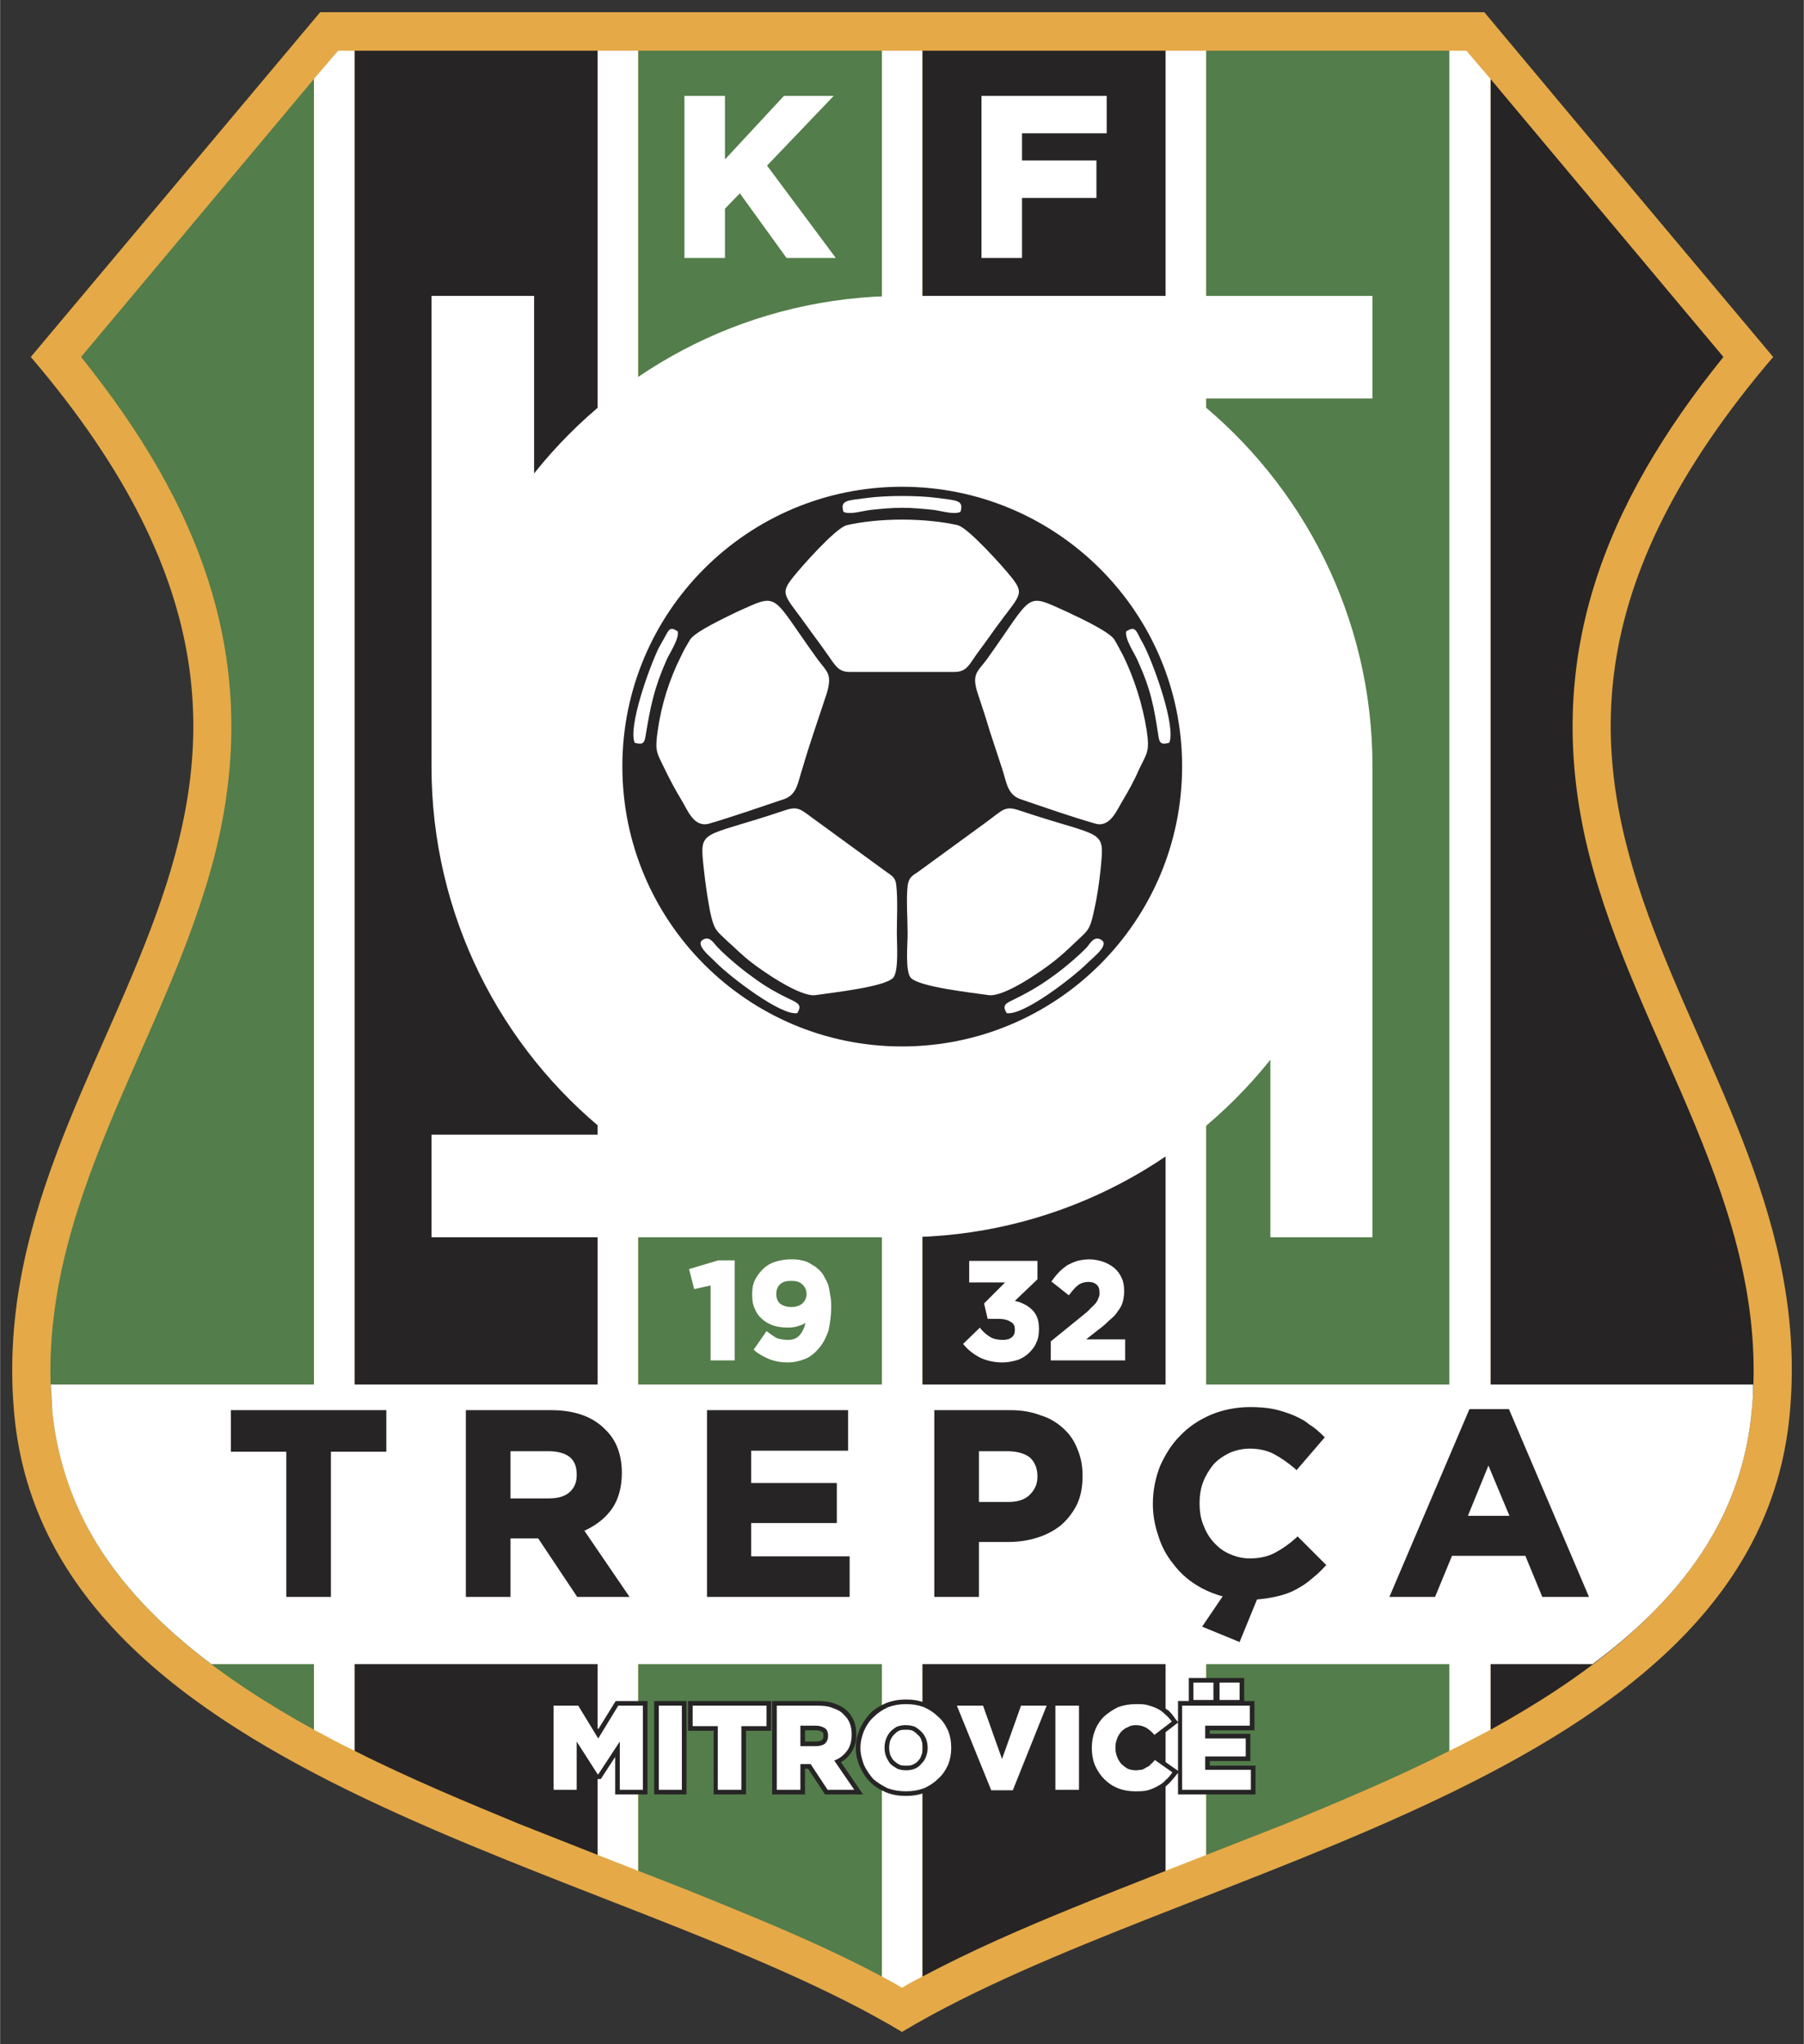 <?xml version="1.0" encoding="UTF-8" standalone="no"?>
<svg id="svg63" clip-rule="evenodd" fill-rule="evenodd" height="334.309" image-rendering="optimizeQuality" shape-rendering="geometricPrecision" text-rendering="geometricPrecision" viewBox="0 0 3072.554 3482.513" width="295" xmlns="http://www.w3.org/2000/svg">
   <rect x="0" y="0" width="3072.554" height="3482.513" fill="#333333" stroke="none"/>
   <g id="_730905648" transform="matrix(.874 0 0 .874 18.1 16.464)">
      <path id="path7" d="m1737 3942c-550-330-1661-481-1730-1202-71-745 796-1168 32-2063 188-224 376-448 564-672 378 0 756 0 1134 0 378 0 757 0 1135 0 187 224 375 448 563 672-764 895 104 1318 32 2063-69 721-1180 872-1730 1202z" fill="#e5a947"/>
      <path id="path9" d="m591 135l-454 542c230 286 355 590 262 965-93 371-356 690-318 1091 9 85 34 165 76 239 90 160 256 283 434 381z" fill="#537d4a"/>
      <path id="path11" d="m3338 677l-454-542v3218c178-98 343-221 434-381 42-74 67-154 75-239 39-401-225-720-318-1091-93-375 32-679 263-965z" fill="#262425"/>
      <path id="path13" d="m670 80v3314c111 56 223 102 322 143 51 20 101 40 152 60v-3517z" fill="#262425"/>
      <path id="path15" d="m670 80v3314c-27-13-53-27-79-41v-3218l47-55z" fill="#fff"/>
      <polygon id="polygon17" fill="#fff" points="1144 80 1223 80 1223 3628 1144 3597"/>
      <path id="path19" d="m1223 80v3548c62 24 123 48 183 73 98 40 198 83 292 133v-3754z" fill="#537d4a"/>
      <path id="path21" d="m1777 80v3754c-14 7-27 14-40 22-13-8-26-15-39-22v-3754h39z" fill="#fff"/>
      <path id="path23" d="m1777 80v3754c94-50 193-93 291-133 61-25 122-49 183-73v-3548z" fill="#262425"/>
      <polygon id="polygon25" fill="#fff" points="2251 80 2330 80 2330 3597 2251 3628"/>
      <path id="path27" d="m2330 80v3517c51-20 102-40 153-60 99-41 211-87 321-143v-3314z" fill="#537d4a"/>
      <path id="path29" d="m2884 135v3218c-27 14-53 28-80 41v-3314h33z" fill="#fff"/>
      <circle id="circle31" cx="1737" cy="1475" fill="none" r="545"/>
      <polygon id="polygon33" fill="#fff" points="1892 168 2136 168 2136 241 1971 241 1971 294 2116 294 2116 367 1971 367 1971 484 1892 484"/>
      <polygon id="polygon35" fill="#fff" points="1392 388 1392 484 1313 484 1313 168 1392 168 1392 292 1507 168 1604 168 1474 304 1608 484 1512 484 1421 358"/>
      <path id="path37" d="m1521 2529c8 0 16-2 22-7 5-5 8-11 8-18v-1c0-7-3-13-8-18-6-6-14-7-22-7-8 0-16 1-22 7-5 5-7 11-7 18v1c0 7 2 13 7 18 6 5 15 7 22 7zm28 31c-4 2-7 4-11 5-8 3-15 4-23 4-10 0-20-1-29-4-8-3-16-7-22-13-6-5-11-12-14-20-4-8-5-18-5-27v0c0-10 1-19 5-28 4-8 9-15 16-22 6-6 14-11 23-14 10-3 20-5 30-5 6 0 12 0 18 1 5 1 10 2 15 4 4 2 8 4 12 7 5 2 8 6 12 9 4 4 7 8 9 12 3 5 6 11 8 16 2 7 3 13 4 20 2 8 2 17 2 25v1c0 14-2 29-5 43-4 12-9 23-17 33-7 9-16 17-26 22-12 5-24 8-37 8-12 0-25-2-37-7-9-4-19-9-27-16l-2-2 25-36 3 2c5 4 12 9 18 12 7 2 14 3 21 3 10 0 18-3 24-11 5-6 8-14 10-22zm-185-73l-32 7-10-39 57-17h32v195h-47z" fill="#fff"/>
      <path id="path39" d="m2096 2592h76v41h-145v-37l64-52c5-4 10-8 14-13 4-3 7-7 10-10 2-3 4-6 5-10 2-3 2-6 2-10 0-6-1-12-6-16-5-4-10-5-16-5-7 0-13 2-18 5-7 5-13 12-18 19l-2 2-34-27 2-2c4-6 9-12 14-17 5-5 10-9 16-13 6-3 12-6 19-8 8-2 16-3 23-3 10 0 19 2 28 5 8 3 15 7 21 12 6 5 11 12 14 19 4 8 5 17 5 26v0c0 8-1 15-3 22-2 7-6 13-10 18-4 7-10 12-16 17-7 7-14 13-21 18zm-158-111h-70v-42h133v36l-44 42c4 1 9 2 13 4 7 3 12 6 17 10 6 5 10 10 13 17 3 7 4 15 4 24v0c0 9-1 18-5 26-3 8-8 14-14 20-6 6-14 11-22 14-10 3-20 5-30 5-15 0-31-3-45-10-11-6-22-14-30-24l-2-2 33-32 2 3c5 6 12 12 19 16 7 4 16 5 24 5 6 0 12-1 17-5 5-4 6-9 6-15v0c0-7-2-12-8-15-7-5-17-6-25-6h-20l-7-30z" fill="#fff"/>
      <path id="path43" d="m78 2680h3318c0 17-1 35-3 53-8 85-33 165-75 239-55 97-138 181-235 253h-2692c-96-72-179-156-234-253-42-74-67-154-76-239-1-18-2-36-3-53z" fill="#fff"/>
      <path id="path45" d="m537 2811h-108v-81h303v81h-108v283h-87zm581 154l88 129h-102l-76-114h-54v114h-87v-364h166c39 0 78 9 106 38 23 22 32 52 32 84v1c0 26-6 52-22 73-13 17-31 30-51 39zm325-156v63h167v78h-167v65h192v79h-278v-364h275v79zm444 178v107h-87v-364h149c20 0 40 3 58 10 17 5 32 14 45 26 12 11 21 24 27 40 7 16 10 34 10 51v1c0 20-3 39-11 56-8 16-19 30-32 41-14 11-30 19-47 24-19 6-38 8-58 8zm475 106c-18-5-35-12-51-22-18-11-33-25-45-41-13-16-23-34-29-54-7-20-11-41-11-63v-1c0-25 5-50 14-73 10-22 22-42 39-59 17-18 37-31 60-41 24-10 50-15 77-15 15 0 31 1 46 4 13 3 26 7 38 12 11 5 22 10 31 18 10 6 19 14 27 22l3 3-55 64-3-3c-13-11-27-21-42-29-14-7-30-10-46-10-14 0-27 3-39 8-12 6-23 13-32 23-8 10-15 21-20 34-5 13-7 27-7 41v1c0 14 2 28 7 41 5 13 11 24 20 34 9 10 19 18 31 23 13 6 26 9 40 9 17 0 34-3 49-11 15-8 29-18 41-29l3-3 56 56-3 3c-8 9-17 17-27 25-9 8-19 14-30 20-11 6-23 10-36 13-13 3-26 5-39 6l-34 83-73-30zm590-79h-143l-33 80h-89l156-366h77l156 366h-91zm-1978-204v92h74c14 0 30-2 41-12 10-9 14-20 14-33v-1c0-14-3-26-14-35-12-9-28-11-42-11zm913 0v99h57c15 0 31-3 42-14 10-10 15-21 15-35v-1c0-14-4-27-15-37-12-9-28-12-44-12zm1034 126l-41-98-40 98z" fill="#262425"/>
      <path id="path47" d="m2404 3297h20v57h-87v7h79v53h-79v9h89v56h-151v-42l-4 5c-4 5-9 11-14 16-5 5-11 9-17 13-7 4-14 6-22 8-9 3-18 3-27 3-12 0-25-2-36-7-11-4-22-11-30-19-9-9-15-19-20-30-5-12-7-25-7-37v-1c0-13 2-25 7-37 5-11 11-21 20-30 8-9 19-15 30-20 12-5 25-7 38-7 9 0 17 0 25 2 8 2 15 5 21 8 6 4 12 8 18 12 5 5 9 10 13 16l5 6v-41h21v-45h108zm-129 42l-48 37-5-7c-4-5-9-9-14-12-4-3-10-4-15-4-5 0-9 1-12 3-4 1-7 4-10 7-3 3-5 7-6 11-2 4-3 9-3 14v0c0 5 1 10 3 14 1 4 3 8 6 11 3 3 6 6 10 7 3 2 7 3 12 3 3 0 6 0 9-1 2-1 5-2 7-3 3-2 5-3 7-5 2-3 5-5 7-8l5-6 47 33zm-248-42h64v182h-64v-169l-68 170h-55l-73-183h70l31 86 31-86zm-882 55l34-55h62v182h-63v-73l-28 43h-10l-28-43v73h-63v-182h62zm109-55h63v182h-63zm116 58h-50v-58h162v58h-49v124h-63zm248 61l43 63h-74l-33-50h-6v50h-64v-182h87c12 0 24 1 35 5 9 3 18 8 25 15 12 12 17 28 17 45v0c0 14-3 26-11 37-5 7-11 13-19 17zm127 66c-14 0-27-2-39-7-12-5-22-11-31-20-9-9-15-19-20-30-5-11-8-24-8-36v-1c0-13 3-25 8-37 5-11 12-21 20-30 9-9 20-15 31-20 13-5 26-7 39-7 13 0 26 2 39 7 11 5 22 11 30 20 9 9 16 19 21 30 5 12 7 24 7 37v0c0 13-2 25-7 37-5 11-12 21-21 30-9 9-19 15-31 20-12 5-25 7-38 7zm-197-128v22h21c4 0 9-1 12-3 2-2 3-5 3-8v0c0-3 0-6-3-8-3-2-8-3-12-3zm197 69c5 0 9 0 13-2 4-2 8-4 11-8 3-3 5-7 6-11 2-4 3-9 3-13v-1c0-5-1-9-3-14-1-4-3-8-7-11-3-3-6-6-10-8-4-2-9-2-14-2-4 0-9 0-13 2-4 2-7 5-10 8-3 3-5 7-7 11-1 4-2 9-2 14v0c0 5 1 9 2 14 2 4 4 8 7 11 3 3 7 6 11 8 4 2 8 2 13 2z" fill="#262425"/>
      <path id="path49" d="m1058 3306h48l39 64 39-64h48v164h-45v-94l-42 64h-1l-41-64v94h-45zm205 0h45v164h-45zm115 40h-49v-40h144v40h-49v124h-46zm191 39c8 0 14-2 18-5 4-4 6-9 6-15v0c0-7-2-12-6-15-5-3-11-5-18-5h-30v40zm-76-79h78c13 0 23 1 32 5 9 3 16 7 21 13 10 9 15 22 15 38v0c0 13-3 24-9 32-6 8-14 15-25 19l39 57h-52l-33-50h-1-19v50h-46zm252 126c6 0 12-1 17-3 5-2 10-6 13-10 4-4 7-8 9-14 2-5 3-11 3-16v-1c0-6-1-12-3-17-2-5-5-10-9-14-4-4-8-7-13-10-6-2-11-3-18-3-6 0-11 1-17 3-5 3-9 6-13 10-3 4-6 8-8 14-2 5-3 11-3 17v0c0 6 1 12 3 17 2 5 5 10 8 14 4 4 9 7 14 10 5 2 11 3 17 3zm0 41c-13 0-25-2-36-6-10-5-20-11-28-18-7-8-13-17-18-27-4-11-7-22-7-33v-1c0-12 3-23 7-33 5-11 11-20 19-27 8-8 17-14 28-19 11-4 22-6 35-6 13 0 24 2 35 6 11 5 20 11 28 19 8 7 14 16 19 27 4 10 6 21 6 33v0c0 12-2 23-6 33-5 11-11 20-19 27-8 8-17 14-28 19-11 4-23 6-35 6zm99-167h51l37 104 37-104h50l-66 165h-42zm192 0h46v164h-46zm155 167c-11 0-23-2-33-6-10-4-19-10-27-18-7-7-13-16-18-27-4-10-6-21-6-33v-1c0-12 2-23 6-33 4-11 10-20 18-28 8-7 17-13 27-18 11-4 23-6 35-6 9 0 16 0 23 2 7 2 13 4 19 7 6 3 11 7 15 11 5 4 9 9 13 14l-34 26c-5-6-10-10-16-14-6-3-12-5-20-5-6 0-11 1-16 4-5 2-9 5-13 9-3 4-6 8-8 14-2 5-3 11-3 17v0c0 6 1 12 3 17 2 6 5 10 8 14 4 4 8 7 13 10 5 2 10 3 16 3 4 0 8-1 11-1 4-1 7-3 10-5 3-1 6-3 8-6 3-2 5-5 8-8l34 24c-4 6-8 11-13 15-4 5-10 9-16 12-5 3-12 6-19 8-8 2-16 2-25 2zm114-212h39v34h-39zm51 0h39v34h-39zm-73 45h132v39h-87v25h79v35h-79v26h89v39h-134z" fill="#fff" fill-rule="nonzero"/>
      <path id="path53" d="m1737 558h1 916v200h-346c211 168 346 427 346 717v0 918h-199v-346c-168 210-427 346-718 346v0h-917v-200h346c-211-168-346-427-346-718v-917h200v346c168-211 427-346 717-346z" fill="#fff"/>
      <circle id="circle55" cx="1737" cy="1475" fill="#fff" r="538"/>
      <path id="path57" d="m1737 971c21 0 41 2 61 4 16 2 40 10 53 4 7-23-7-22-43-27-23-3-47-4-71-4-23 0-47 1-70 4-37 5-51 4-44 27 13 6 37-2 54-4 19-2 40-4 60-4zm0-41c301 0 546 244 546 545 0 302-245 546-546 546-301 0-545-244-545-546 0-301 244-545 545-545zm0 361h102c25 0 29-15 46-38 12-16 22-30 34-47 47-65 59-65 31-100-15-19-83-95-104-101-30-7-70-11-109-11-39 0-78 4-108 11-22 6-89 82-104 101-28 35-16 35 30 100 12 17 23 31 34 47 17 23 22 38 46 38zm-437-79c3 15-16 42-22 56-25 57-31 90-41 149-2 14-7 16-21 12-13-31 28-146 47-185 5-9 9-16 14-25 7-14 11-15 23-7zm60 375c-29 7-41-27-52-45-12-20-23-40-34-63-15-31-19-33-13-74 7-50 23-101 46-146 5-11 11-21 17-31 10-16 71-44 91-54 85-38 64-37 158 93 18 24 29 28 17 67-8 24-16 48-24 72-8 24-16 49-23 73-9 27-10 51-36 60-48 16-99 34-147 48zm208 334c-30 4-104-48-122-62-20-15-31-27-49-43-22-21-26-21-34-58-5-26-9-53-12-81-9-83-9-60 157-116 29-10 32-1 66 23l133 97c10 7 18 11 19 27 3 26 1 66 1 93 0 20 4 73-7 86-16 18-118 29-152 34zm-191-94c17 18 48 44 68 58 25 19 50 33 80 47 12 6 16 11 8 24-31 6-130-70-158-98-10-11-45-37-24-46 12-6 20 9 26 15zm797-615c-3 15 16 42 22 56 26 57 32 90 41 149 2 14 7 16 21 12 13-31-28-146-47-185-4-9-9-16-13-25-7-14-11-15-24-7zm-59 375c28 7 41-27 52-45 12-20 23-40 33-63 15-31 20-33 14-74-8-50-24-101-46-146-6-11-11-21-17-31-10-16-71-44-92-54-84-38-64-37-157 93-18 24-30 28-17 67 8 24 16 48 23 72 8 24 16 49 24 73 9 27 10 51 36 60 47 16 98 34 147 48zm-209 334c31 4 104-48 122-62 20-15 32-27 49-43 22-21 26-21 34-58 6-26 10-53 13-81 8-83 9-60-158-116-29-10-32-1-65 23l-133 97c-11 7-18 11-20 27-3 26 0 66 0 93 0 20-5 73 6 86 16 18 118 29 152 34zm192-94c-17 18-48 44-68 58-26 19-51 33-80 47-13 6-17 11-9 24 32 6 130-70 158-98 11-11 46-37 24-46-12-6-20 9-25 15z" fill="#262425"/>
   </g>
</svg>
